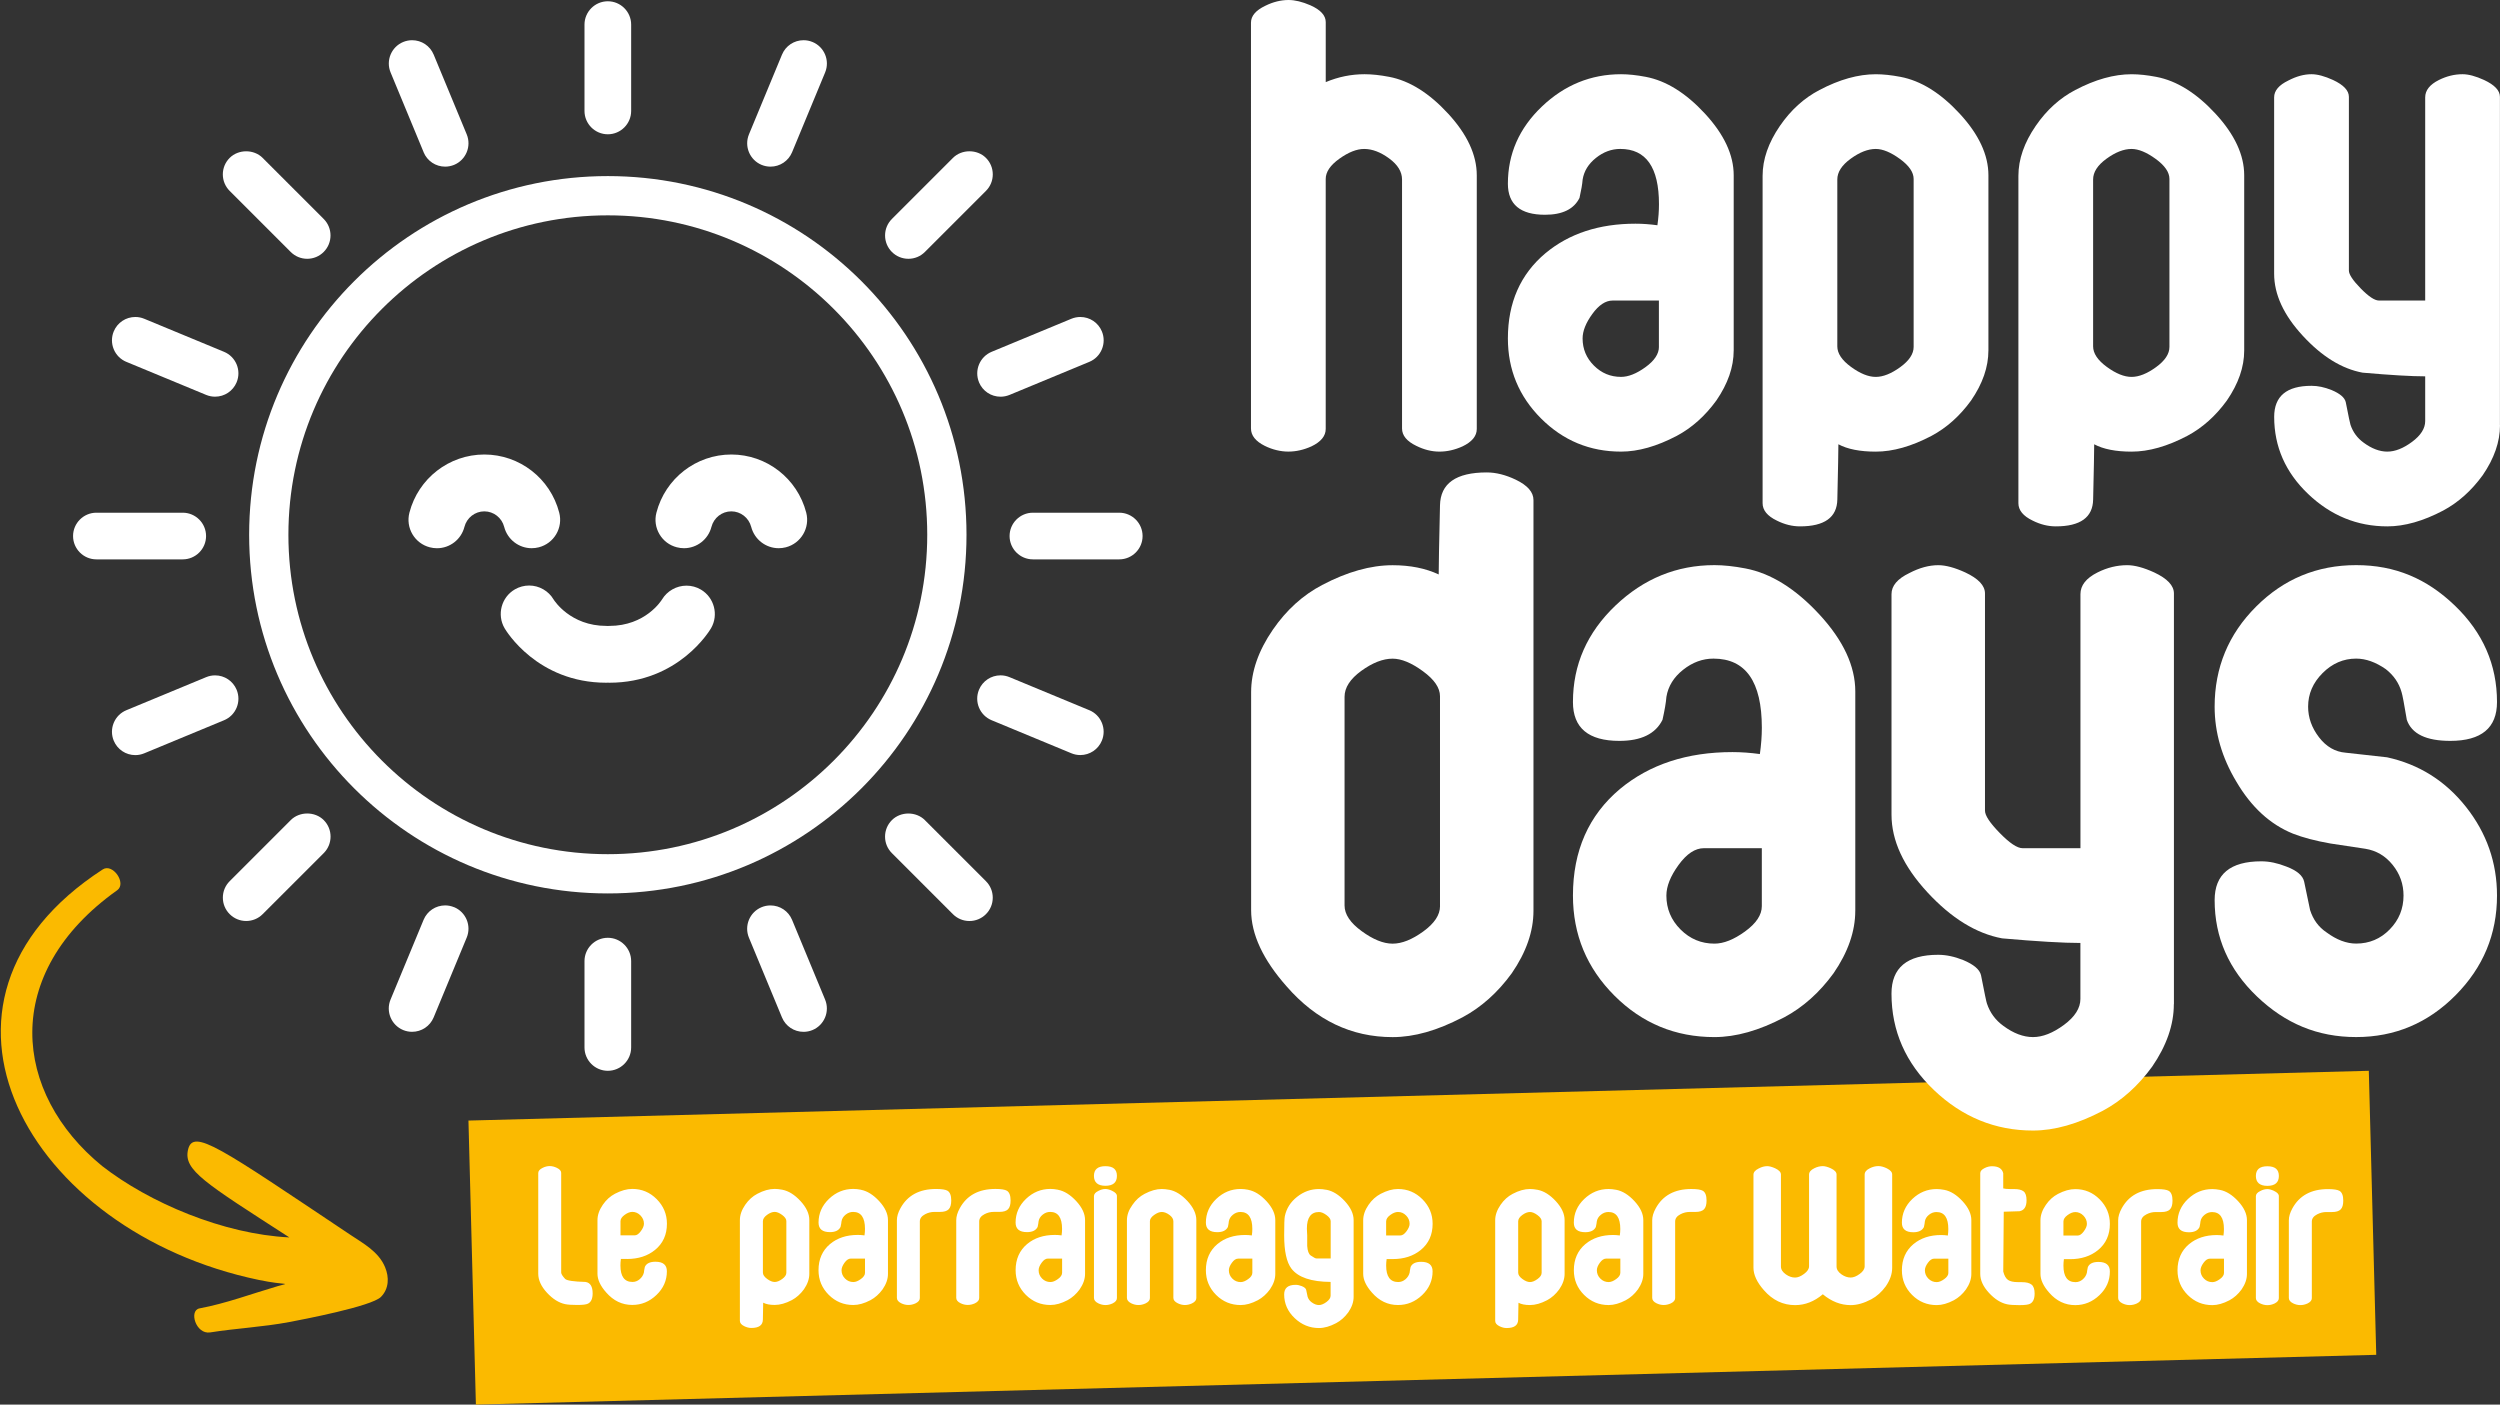 <svg xmlns="http://www.w3.org/2000/svg" xmlns:xlink="http://www.w3.org/1999/xlink" id="Calque_2" data-name="Calque 2" viewBox="0 0 1018.96 572.48"><rect x="0" y="0" width="1018.96" height="572.48" fill="#333333" stroke="none"/><defs><clipPath id="clippath"><rect x="190.94" y="436.44" width="777.58" height="136.04" style="fill: none;"></rect></clipPath><clipPath id="clippath-1"><rect x="-15.34" y="369.54" width="189.16" height="157.99" transform="translate(-369.49 526.59) rotate(-89.85)" style="fill: none;"></rect></clipPath></defs><g id="logo"><g id="parrainage"><rect x="192.32" y="446.56" width="774.82" height="115.8" transform="translate(-13.01 15.35) rotate(-1.5)" style="fill: #fbba00;"></rect><g style="clip-path: url(#clippath); fill: none;"><path d="m238.7,522.5c-4.93-.13-7.71-.55-8.38-1.26-1.05-1.14-1.59-2-1.59-2.57v-40.64c0-.79-.59-1.47-1.77-2.04-1.01-.48-1.98-.72-2.9-.72s-1.94.24-2.9.73c-1.18.57-1.78,1.28-1.78,2.11v41.03c0,2.59,1.18,5.18,3.56,7.76,2.38,2.57,4.86,4.12,7.45,4.65,1.06.22,2.71.33,4.95.33s3.59-.18,4.29-.53c1.28-.62,1.92-2.02,1.92-4.19,0-2.79-.95-4.34-2.84-4.65m16.87-9.37c4.59,0,8.39-1.24,11.4-3.69,3.24-2.65,4.85-6.2,4.85-10.69,0-3.87-1.39-7.2-4.16-10-2.77-2.79-6.09-4.18-9.96-4.18-2.2,0-4.55.66-7.06,1.97-1.94,1.02-3.59,2.51-4.95,4.49-1.45,2.11-2.18,4.2-2.18,6.27v21.83c0,2.42,1.18,4.97,3.56,7.65,2.95,3.38,6.49,5.08,10.62,5.08,3.74,0,7.03-1.35,9.86-4.06,2.83-2.7,4.25-5.92,4.25-9.66,0-2.59-1.55-3.89-4.65-3.89-2.27,0-3.71.71-4.33,2.11-.22,1.01-.35,1.78-.39,2.31-.26,1.05-.83,1.95-1.71,2.7-.87.75-1.85,1.12-2.94,1.12-3.27,0-4.91-2.24-4.91-6.71,0-.82.06-1.71.19-2.66h2.49Zm-2.68-15.37c0-.93.56-1.79,1.68-2.6,1.12-.82,2.17-1.23,3.13-1.23,1.27,0,2.38.48,3.33,1.45.94.97,1.42,2.09,1.42,3.37,0,.88-.42,1.89-1.26,3.03-.83,1.14-1.67,1.72-2.5,1.72h-5.8v-5.74Zm65.95-12.86c-1.14-.22-2.18-.33-3.1-.33-2.2,0-4.55.66-7.06,1.98-1.94,1.01-3.59,2.51-4.95,4.48-1.45,2.11-2.18,4.2-2.18,6.27v41.03c0,.88.59,1.6,1.77,2.18.97.48,1.94.73,2.91.73,3.08,0,4.64-1.12,4.69-3.37.08-3.82.13-6.13.13-6.93,1.15.61,2.71.92,4.68.92,2.16,0,4.48-.65,7-1.97,1.89-1.02,3.53-2.48,4.94-4.42,1.45-2.12,2.18-4.2,2.18-6.27v-21.96c0-2.55-1.2-5.12-3.59-7.72-2.4-2.59-4.87-4.13-7.42-4.62m1.65,33.84c0,.88-.57,1.73-1.68,2.53-1.12.82-2.14,1.23-3.07,1.23s-1.96-.42-3.1-1.26c-1.14-.83-1.71-1.69-1.71-2.58v-20.91c0-.92.56-1.79,1.68-2.6,1.12-.82,2.17-1.22,3.13-1.22.88,0,1.89.41,3.04,1.25,1.14.84,1.71,1.67,1.71,2.5v21.05Zm30.4-33.84c-1.14-.22-2.18-.33-3.1-.33-3.78,0-7.09,1.35-9.92,4.05-2.83,2.71-4.26,5.93-4.26,9.67,0,2.59,1.55,3.89,4.65,3.89,2.19,0,3.63-.71,4.32-2.11.23-.97.35-1.74.4-2.31.18-1.05.73-1.95,1.67-2.7.94-.75,1.95-1.12,3.05-1.12,3.23,0,4.84,2.31,4.84,6.93,0,.84-.06,1.71-.2,2.64-.95-.13-1.88-.19-2.75-.19-4.54,0-8.3,1.23-11.27,3.69-3.14,2.65-4.72,6.21-4.72,10.69,0,3.91,1.39,7.26,4.16,10.03,2.77,2.77,6.11,4.15,10.02,4.15,2.16,0,4.49-.65,7-1.97,1.89-1.02,3.54-2.48,4.95-4.42,1.45-2.12,2.18-4.2,2.18-6.27v-21.96c0-2.55-1.2-5.12-3.59-7.72-2.4-2.59-4.88-4.13-7.42-4.62m1.65,33.84c0,.88-.56,1.73-1.68,2.53-1.12.82-2.14,1.23-3.07,1.23-1.32,0-2.45-.47-3.39-1.42-.94-.94-1.42-2.07-1.42-3.4,0-.92.41-1.94,1.22-3.06.81-1.12,1.66-1.68,2.54-1.68h5.8v5.81Zm33.64-33.44c-.79-.48-2.35-.73-4.68-.73-6.82,0-11.65,2.62-14.51,7.84-.97,1.76-1.45,3.39-1.45,4.88v31.66c0,.88.57,1.61,1.71,2.18.97.48,1.95.72,2.97.72s1.94-.22,2.9-.65c1.18-.57,1.77-1.29,1.77-2.17v-31.22c0-1.23.73-2.21,2.18-2.96,1.18-.62,2.43-.93,3.76-.93h2.31c1.62,0,2.79-.35,3.49-1.06.7-.71,1.06-1.91,1.06-3.59,0-2.04-.51-3.36-1.52-3.98m24.2,0c-.79-.48-2.35-.73-4.68-.73-6.82,0-11.65,2.62-14.51,7.84-.97,1.76-1.45,3.39-1.45,4.88v31.66c0,.88.57,1.61,1.72,2.18.96.48,1.95.72,2.97.72s1.94-.22,2.9-.65c1.18-.57,1.77-1.29,1.77-2.17v-31.22c0-1.23.73-2.21,2.18-2.96,1.18-.62,2.43-.93,3.76-.93h2.3c1.63,0,2.79-.35,3.5-1.06.7-.71,1.05-1.91,1.05-3.59,0-2.04-.5-3.36-1.52-3.98m20.84-.4c-1.14-.22-2.18-.33-3.1-.33-3.78,0-7.09,1.35-9.93,4.05-2.83,2.71-4.25,5.93-4.25,9.67,0,2.59,1.55,3.89,4.65,3.89,2.19,0,3.63-.71,4.33-2.11.22-.97.35-1.74.39-2.31.18-1.05.73-1.95,1.67-2.7.94-.75,1.95-1.12,3.05-1.12,3.23,0,4.85,2.31,4.85,6.93,0,.84-.06,1.71-.2,2.64-.96-.13-1.88-.19-2.75-.19-4.54,0-8.3,1.23-11.27,3.69-3.14,2.65-4.71,6.21-4.71,10.69,0,3.91,1.39,7.26,4.15,10.03,2.77,2.77,6.11,4.15,10.03,4.15,2.15,0,4.48-.65,7-1.97,1.88-1.02,3.53-2.48,4.94-4.42,1.45-2.12,2.18-4.2,2.18-6.27v-21.96c0-2.55-1.19-5.12-3.59-7.72-2.4-2.59-4.87-4.13-7.42-4.62m1.65,33.84c0,.88-.56,1.73-1.68,2.53-1.12.82-2.14,1.23-3.07,1.23-1.32,0-2.45-.47-3.4-1.42-.94-.94-1.41-2.07-1.41-3.4,0-.92.41-1.94,1.23-3.06.81-1.12,1.65-1.68,2.53-1.68h5.81v5.81Zm20.37-33.44c-1.05-.48-1.95-.73-2.7-.73-.93,0-1.89.26-2.9.8-1.19.57-1.78,1.28-1.78,2.11v41.49c0,.88.57,1.61,1.71,2.18.97.48,1.96.73,2.97.73s1.94-.22,2.9-.66c1.19-.58,1.78-1.3,1.78-2.18v-41.62c0-.79-.66-1.49-1.99-2.11m-2.7-10.03c-3.12,0-4.68,1.32-4.68,3.96s1.56,4.03,4.68,4.03,4.69-1.34,4.69-4.03-1.56-3.96-4.69-3.96m26.06,9.63c-1.15-.22-2.18-.33-3.1-.33-2.16,0-4.49.66-7,1.98-1.94,1.01-3.59,2.51-4.94,4.48-1.5,2.07-2.25,4.16-2.25,6.27v31.66c0,.88.58,1.6,1.72,2.18.96.48,1.95.72,2.97.72s1.93-.22,2.9-.66c1.19-.57,1.78-1.3,1.78-2.18v-31.33c0-.88.57-1.72,1.71-2.53,1.15-.82,2.18-1.23,3.11-1.23,1,0,2.05.4,3.12,1.19,1.08.79,1.62,1.67,1.62,2.64v31.2c0,.88.6,1.6,1.78,2.18.96.48,1.93.72,2.9.72s1.94-.22,2.9-.66c1.19-.57,1.78-1.3,1.78-2.18v-31.79c0-2.55-1.2-5.12-3.59-7.72-2.4-2.59-4.87-4.13-7.42-4.62m32.18,0c-1.14-.22-2.18-.33-3.1-.33-3.79,0-7.09,1.35-9.93,4.05-2.83,2.71-4.25,5.93-4.25,9.67,0,2.59,1.55,3.89,4.65,3.89,2.18,0,3.62-.71,4.32-2.11.22-.97.35-1.74.39-2.31.18-1.05.74-1.95,1.67-2.7.94-.75,1.96-1.12,3.05-1.12,3.23,0,4.85,2.31,4.85,6.93,0,.84-.06,1.71-.2,2.64-.96-.13-1.88-.19-2.75-.19-4.54,0-8.3,1.23-11.26,3.69-3.15,2.65-4.72,6.21-4.72,10.69,0,3.91,1.39,7.26,4.15,10.03,2.77,2.77,6.12,4.15,10.03,4.15,2.15,0,4.48-.65,6.99-1.97,1.88-1.02,3.53-2.48,4.94-4.42,1.45-2.12,2.18-4.2,2.18-6.27v-21.96c0-2.55-1.2-5.12-3.59-7.72-2.39-2.59-4.87-4.13-7.42-4.62m1.65,33.84c0,.88-.56,1.73-1.68,2.53-1.12.82-2.14,1.23-3.06,1.23-1.32,0-2.46-.47-3.4-1.42-.94-.94-1.42-2.07-1.42-3.4,0-.92.41-1.94,1.23-3.06.81-1.12,1.65-1.68,2.53-1.68h5.81v5.81Zm30.27-33.84c-1.14-.22-2.18-.33-3.1-.33-3.26,0-6.23,1.05-8.91,3.17-2.68,2.11-4.35,4.74-5.01,7.91-.18.83-.27,3.43-.27,7.78,0,6.46.99,11,2.97,13.59,2.73,3.56,8.05,5.36,15.96,5.41v5.6c0,.88-.56,1.74-1.68,2.58-1.12.83-2.15,1.25-3.07,1.25-.97,0-1.96-.37-2.97-1.12-.79-.57-1.34-1.31-1.65-2.24-.04-.08-.24-1.03-.59-2.83-.13-.57-.72-1.08-1.78-1.52-.88-.35-1.71-.53-2.51-.53-3.12,0-4.68,1.3-4.68,3.89,0,3.74,1.42,6.96,4.26,9.66,2.83,2.7,6.14,4.06,9.93,4.06,2.15,0,4.48-.66,6.99-1.99,1.89-1.01,3.54-2.48,4.95-4.41,1.45-2.11,2.18-4.2,2.18-6.27v-31.33c0-2.55-1.2-5.12-3.59-7.72-2.4-2.59-4.88-4.13-7.42-4.62m1.65,27.97h-5.8c-.31.05-1.08-.35-2.31-1.19-.83-.57-1.32-1.87-1.45-3.89v-4.35c0-.31-.02-.76-.07-1.35-.04-.59-.06-1.05-.06-1.35,0-4.53,1.65-6.79,4.95-6.79.88,0,1.89.41,3.04,1.25,1.14.84,1.71,1.67,1.71,2.5v15.18Zm25.31.26c4.59,0,8.38-1.24,11.4-3.69,3.23-2.65,4.85-6.2,4.85-10.69,0-3.87-1.38-7.2-4.16-10-2.77-2.79-6.09-4.18-9.96-4.18-2.2,0-4.55.66-7.06,1.97-1.93,1.02-3.59,2.51-4.94,4.49-1.45,2.11-2.18,4.2-2.18,6.27v21.83c0,2.42,1.18,4.97,3.56,7.65,2.94,3.38,6.48,5.08,10.62,5.08,3.74,0,7.03-1.35,9.86-4.06,2.83-2.7,4.25-5.92,4.25-9.66,0-2.59-1.55-3.89-4.65-3.89-2.27,0-3.71.71-4.32,2.11-.22,1.01-.35,1.78-.39,2.31-.26,1.05-.83,1.95-1.71,2.7-.88.75-1.86,1.12-2.95,1.12-3.27,0-4.91-2.24-4.91-6.71,0-.82.06-1.71.2-2.66h2.49Zm-2.69-15.37c0-.93.56-1.79,1.68-2.6,1.12-.82,2.17-1.23,3.13-1.23,1.28,0,2.39.48,3.33,1.45.95.97,1.42,2.09,1.42,3.37,0,.88-.42,1.89-1.25,3.03-.84,1.14-1.67,1.72-2.51,1.72h-5.81v-5.74Zm61.72-12.86c-1.15-.22-2.18-.33-3.1-.33-2.2,0-4.55.66-7.06,1.98-1.94,1.01-3.59,2.51-4.94,4.48-1.45,2.11-2.18,4.2-2.18,6.27v41.03c0,.88.59,1.6,1.77,2.18.97.48,1.94.73,2.9.73,3.08,0,4.64-1.12,4.69-3.37.09-3.82.13-6.13.13-6.93,1.14.61,2.71.93,4.69.93,2.15,0,4.48-.66,6.99-1.98,1.89-1.02,3.53-2.48,4.94-4.42,1.45-2.12,2.18-4.2,2.18-6.27v-21.96c0-2.55-1.2-5.13-3.59-7.72-2.4-2.59-4.87-4.13-7.42-4.62m1.65,33.84c0,.88-.57,1.73-1.69,2.53-1.12.82-2.14,1.23-3.06,1.23s-1.96-.42-3.1-1.26c-1.14-.83-1.71-1.69-1.71-2.58v-20.9c0-.93.56-1.79,1.68-2.6,1.12-.82,2.17-1.22,3.13-1.22.88,0,1.89.41,3.03,1.25,1.14.84,1.72,1.67,1.72,2.5v21.05Zm30.4-33.84c-1.14-.22-2.18-.33-3.1-.33-3.78,0-7.09,1.35-9.92,4.05-2.84,2.71-4.26,5.93-4.26,9.67,0,2.59,1.55,3.89,4.65,3.89,2.18,0,3.63-.71,4.32-2.11.22-.97.35-1.74.4-2.31.18-1.06.73-1.95,1.67-2.7.94-.75,1.95-1.12,3.05-1.12,3.23,0,4.85,2.31,4.85,6.93,0,.84-.07,1.71-.2,2.64-.96-.13-1.88-.2-2.75-.2-4.54,0-8.3,1.24-11.27,3.7-3.14,2.64-4.71,6.2-4.71,10.68,0,3.91,1.38,7.26,4.16,10.03,2.77,2.77,6.11,4.15,10.02,4.15,2.16,0,4.48-.66,7-1.98,1.89-1.02,3.54-2.48,4.95-4.42,1.45-2.12,2.18-4.2,2.18-6.27v-21.96c0-2.55-1.2-5.13-3.6-7.72-2.4-2.59-4.87-4.13-7.42-4.62m1.65,33.84c0,.88-.56,1.73-1.68,2.53-1.12.82-2.14,1.23-3.07,1.23-1.32,0-2.45-.47-3.39-1.42-.95-.94-1.42-2.08-1.42-3.4,0-.92.4-1.94,1.22-3.06.82-1.12,1.66-1.68,2.54-1.68h5.81v5.81Zm33.64-33.44c-.79-.48-2.35-.73-4.68-.73-6.82,0-11.65,2.62-14.51,7.84-.97,1.76-1.45,3.39-1.45,4.88v31.66c0,.88.57,1.61,1.71,2.18.97.48,1.96.72,2.97.72.96,0,1.93-.22,2.9-.65,1.18-.57,1.77-1.29,1.77-2.17v-31.22c0-1.23.73-2.21,2.18-2.96,1.19-.62,2.44-.93,3.76-.93h2.31c1.63,0,2.79-.35,3.5-1.06.7-.71,1.05-1.91,1.05-3.59,0-2.04-.5-3.36-1.52-3.98m75.16-9.07c-1.35-.66-2.54-.99-3.6-.99-1.16,0-2.31.29-3.47.87-1.42.69-2.13,1.55-2.13,2.61v37.36c0,1.11-.67,2.15-2.02,3.12-1.34.98-2.56,1.47-3.67,1.47-1.26,0-2.5-.42-3.71-1.26-1.37-.95-2.05-2.02-2.05-3.24v-37.51c0-.94-.79-1.79-2.37-2.53-1.27-.57-2.35-.87-3.24-.87-1.16,0-2.32.29-3.47.87-1.42.69-2.13,1.55-2.13,2.61v37.36c0,1.06-.67,2.08-2.02,3.08-1.34,1-2.56,1.5-3.67,1.5-1.26,0-2.5-.42-3.71-1.26-1.37-.95-2.06-2.02-2.06-3.24v-37.51c0-.94-.78-1.79-2.36-2.53-1.27-.57-2.35-.87-3.24-.87-1.11,0-2.27.31-3.47.95-1.42.69-2.13,1.53-2.13,2.53v37.91c0,2.89,1.42,5.95,4.26,9.17,3.53,4.05,7.77,6.08,12.72,6.08,4.05,0,7.82-1.48,11.29-4.42,3.53,2.94,7.32,4.42,11.37,4.42,2.58,0,5.37-.79,8.37-2.37,2.26-1.21,4.23-2.97,5.92-5.29,1.74-2.53,2.61-5.03,2.61-7.51v-38.07c0-.94-.68-1.75-2.01-2.41m23.25,8.67c-1.14-.22-2.18-.33-3.1-.33-3.78,0-7.09,1.35-9.93,4.05-2.83,2.71-4.25,5.93-4.25,9.67,0,2.59,1.55,3.89,4.65,3.89,2.18,0,3.62-.71,4.32-2.11.22-.97.35-1.74.39-2.31.18-1.06.73-1.95,1.67-2.7.94-.75,1.95-1.12,3.05-1.12,3.23,0,4.84,2.31,4.84,6.93,0,.84-.06,1.71-.19,2.64-.96-.13-1.88-.2-2.75-.2-4.54,0-8.3,1.24-11.27,3.7-3.14,2.64-4.71,6.2-4.71,10.68,0,3.91,1.39,7.26,4.15,10.03,2.77,2.77,6.12,4.15,10.03,4.15,2.16,0,4.48-.66,7-1.98,1.88-1.02,3.53-2.48,4.94-4.42,1.45-2.12,2.18-4.2,2.18-6.27v-21.96c0-2.55-1.2-5.13-3.59-7.72-2.4-2.59-4.87-4.13-7.42-4.62m1.65,33.84c0,.88-.56,1.73-1.68,2.53-1.12.82-2.14,1.23-3.07,1.23-1.31,0-2.45-.47-3.4-1.42-.94-.94-1.42-2.08-1.42-3.4,0-.92.41-1.94,1.23-3.06.81-1.12,1.65-1.68,2.53-1.68h5.8v5.81Zm30.01,3.76h-1.71c-1.8,0-3.13-.3-3.99-.89-.86-.6-1.51-1.73-1.94-3.41l.2-24.39c2.14-.09,4.28-.16,6.41-.2,1.92-.35,2.88-1.83,2.88-4.46,0-1.79-.4-3-1.21-3.64-.8-.63-2.09-.94-3.87-.94h-1.63c-1.17,0-2.1-.09-2.79-.26v-6.18c-.45-1.9-1.98-2.86-4.59-2.86-.99,0-1.97.24-2.96.73-1.21.57-1.82,1.28-1.82,2.11v41.03c0,2.59,1.19,5.18,3.57,7.76,2.37,2.57,4.85,4.12,7.45,4.65,1.05.22,2.7.33,4.94.33s3.58-.18,4.29-.53c1.28-.62,1.91-2.02,1.91-4.19,0-1.77-.41-2.99-1.25-3.65-.84-.66-2.13-.99-3.89-.99m19.57-9.37c4.59,0,8.39-1.24,11.4-3.69,3.23-2.65,4.84-6.2,4.84-10.69,0-3.87-1.38-7.2-4.15-10-2.77-2.79-6.09-4.18-9.96-4.18-2.2,0-4.55.66-7.06,1.97-1.94,1.02-3.59,2.51-4.94,4.49-1.45,2.11-2.18,4.2-2.18,6.27v21.83c0,2.42,1.19,4.97,3.56,7.65,2.94,3.38,6.48,5.08,10.62,5.08,3.73,0,7.02-1.35,9.86-4.06,2.84-2.7,4.25-5.92,4.25-9.66,0-2.59-1.55-3.89-4.65-3.89-2.27,0-3.71.71-4.32,2.11-.22,1.01-.35,1.78-.4,2.31-.26,1.05-.82,1.95-1.7,2.7-.87.75-1.86,1.12-2.94,1.12-3.28,0-4.91-2.24-4.91-6.71,0-.82.06-1.71.19-2.66h2.49Zm-2.68-15.37c0-.93.56-1.79,1.68-2.6,1.12-.82,2.17-1.23,3.13-1.23,1.27,0,2.38.48,3.33,1.45.94.97,1.42,2.09,1.42,3.37,0,.88-.42,1.89-1.26,3.03-.83,1.14-1.67,1.72-2.5,1.72h-5.81v-5.74Zm42.94-12.46c-.79-.48-2.35-.73-4.68-.73-6.82,0-11.65,2.62-14.51,7.84-.97,1.76-1.45,3.39-1.45,4.88v31.66c0,.88.57,1.61,1.71,2.18.97.48,1.96.72,2.97.72s1.94-.22,2.91-.65c1.18-.57,1.77-1.29,1.77-2.17v-31.22c0-1.23.73-2.21,2.18-2.96,1.19-.62,2.44-.93,3.76-.93h2.3c1.63,0,2.79-.35,3.5-1.06.7-.71,1.05-1.91,1.05-3.59,0-2.04-.5-3.36-1.52-3.98m20.84-.4c-1.15-.22-2.18-.33-3.1-.33-3.79,0-7.09,1.35-9.93,4.05-2.83,2.71-4.25,5.93-4.25,9.67,0,2.59,1.55,3.89,4.65,3.89,2.18,0,3.63-.71,4.32-2.11.22-.97.35-1.74.39-2.31.18-1.06.73-1.95,1.67-2.7.94-.75,1.95-1.12,3.05-1.12,3.23,0,4.84,2.31,4.84,6.93,0,.84-.06,1.71-.19,2.64-.96-.13-1.88-.2-2.75-.2-4.54,0-8.3,1.24-11.27,3.7-3.14,2.64-4.71,6.2-4.71,10.68,0,3.91,1.38,7.26,4.15,10.03,2.77,2.77,6.12,4.15,10.03,4.15,2.15,0,4.48-.66,6.99-1.98,1.89-1.02,3.54-2.48,4.95-4.42,1.45-2.12,2.18-4.2,2.18-6.27v-21.96c0-2.55-1.2-5.13-3.59-7.72-2.4-2.59-4.87-4.13-7.42-4.62m1.65,33.84c0,.88-.56,1.73-1.68,2.53-1.12.82-2.14,1.23-3.06,1.23-1.32,0-2.46-.47-3.4-1.42-.94-.94-1.42-2.08-1.42-3.4,0-.92.41-1.94,1.23-3.06.81-1.12,1.65-1.68,2.53-1.68h5.8v5.81Zm17.68-43.47c-3.12,0-4.68,1.32-4.68,3.96s1.57,4.03,4.68,4.03,4.69-1.34,4.69-4.03-1.57-3.96-4.69-3.96m2.71,10.03c-1.06-.48-1.95-.73-2.71-.73-.92,0-1.89.26-2.9.8-1.19.57-1.78,1.28-1.78,2.11v41.49c0,.88.57,1.61,1.71,2.18.97.48,1.96.73,2.97.73s1.94-.22,2.9-.66c1.19-.58,1.78-1.3,1.78-2.18v-41.62c0-.79-.66-1.49-1.98-2.11m26.71,0c-.79-.48-2.35-.73-4.69-.73-6.81,0-11.65,2.62-14.51,7.84-.97,1.76-1.45,3.39-1.45,4.88v31.66c0,.88.58,1.61,1.72,2.18.97.48,1.96.72,2.97.72s1.93-.22,2.9-.65c1.19-.57,1.78-1.29,1.78-2.17v-31.22c0-1.23.73-2.21,2.18-2.96,1.18-.62,2.44-.93,3.76-.93h2.31c1.63,0,2.79-.35,3.5-1.06.71-.71,1.06-1.91,1.06-3.59,0-2.04-.51-3.36-1.52-3.98" style="fill: #fff;"></path></g></g><g id="Calque_1-2" data-name="Calque 1"><g><path d="m275.85,223.06c.96.25,1.95.38,2.93.38,5.26,0,9.87-3.57,11.19-8.68.97-3.74,4.3-6.34,8.1-6.34s7.14,2.61,8.11,6.34c1.33,5.11,5.94,8.68,11.21,8.68.97,0,1.95-.13,2.91-.37,6.18-1.6,9.91-7.93,8.31-14.12-3.61-13.96-16.17-23.7-30.53-23.7s-26.92,9.74-30.53,23.7c-.78,3-.34,6.11,1.23,8.78,1.57,2.67,4.08,4.56,7.07,5.33" style="fill: #fff;"></path><path d="m216.71,223.44c.97,0,1.95-.13,2.91-.37,3-.78,5.51-2.67,7.08-5.33,1.57-2.67,2.01-5.79,1.23-8.79-3.61-13.95-16.17-23.7-30.53-23.7s-26.92,9.75-30.53,23.7c-.77,3-.34,6.12,1.23,8.79,1.57,2.66,4.09,4.56,7.07,5.33.96.25,1.95.38,2.93.38,5.27,0,9.87-3.57,11.19-8.69.96-3.73,4.3-6.34,8.11-6.34s7.14,2.61,8.1,6.34c1.33,5.11,5.94,8.68,11.21,8.68" style="fill: #fff;"></path><path d="m248.33,255.11c-.21,0-.4.01-.59.03-.2-.02-.4-.03-.6-.03-14.68,0-21.26-10.38-21.49-10.75-2.07-3.52-5.89-5.71-9.98-5.71-2.03,0-4.03.54-5.8,1.56-5.52,3.2-7.42,10.3-4.22,15.83.53.91,13.23,22.23,41.49,22.23.21,0,.41-.02.59-.04.2.02.39.04.6.04,28.25,0,40.96-21.32,41.49-22.23,3.16-5.46,1.29-12.52-4.15-15.74-1.77-1.05-3.8-1.6-5.87-1.6-4.05,0-7.87,2.16-9.96,5.61-.27.44-6.72,10.8-21.52,10.8" style="fill: #fff;"></path><circle cx="247.74" cy="217.96" r="138.19" style="fill: none; stroke: #fff; stroke-miterlimit: 10; stroke-width: 16px;"></circle><path d="m601.91,174.85c0,2.86-1.93,5.22-5.79,7.08-3.15,1.43-6.29,2.14-9.44,2.14s-6.29-.79-9.44-2.36c-3.86-1.86-5.79-4.22-5.79-7.08v-101.48c0-3.14-1.75-6.01-5.26-8.58-3.51-2.58-6.9-3.86-10.19-3.86-3.01,0-6.37,1.32-10.08,3.97-3.72,2.65-5.58,5.4-5.58,8.26v101.9c0,2.86-1.93,5.22-5.79,7.08-3.15,1.43-6.3,2.14-9.44,2.14s-6.51-.79-9.65-2.36c-3.72-1.86-5.58-4.22-5.58-7.08V9.22c0-2.71,1.94-5,5.83-6.86,3.17-1.57,6.34-2.36,9.51-2.36,2.59,0,5.54.72,8.86,2.15,4.18,1.86,6.27,4.15,6.27,6.86v24.46c5.13-2.15,10.4-3.22,15.82-3.22,2.99,0,6.34.36,10.04,1.07,8.27,1.58,16.28,6.58,24.05,15.02,7.77,8.44,11.65,16.81,11.65,25.1v103.41Z" style="fill: #fff;"></path><path d="m676.14,141.38v-18.88h-18.88c-2.86,0-5.62,1.83-8.26,5.47-2.65,3.65-3.96,6.97-3.96,9.98,0,4.29,1.53,7.97,4.61,11.05s6.76,4.61,11.05,4.61c3,0,6.32-1.32,9.98-3.97,3.65-2.65,5.47-5.4,5.47-8.26m30.47,1.5c0,6.72-2.36,13.52-7.08,20.38-4.58,6.3-9.94,11.08-16.09,14.37-8.15,4.29-15.73,6.44-22.74,6.44-12.73,0-23.6-4.51-32.61-13.52s-13.51-19.88-13.51-32.61c0-14.59,5.11-26.18,15.34-34.76,9.66-8.01,21.87-12.01,36.65-12.01,2.84,0,5.82.21,8.95.64.43-3,.64-5.86.64-8.58,0-15.02-5.26-22.53-15.77-22.53-3.55,0-6.86,1.22-9.91,3.65-3.06,2.44-4.87,5.36-5.43,8.8-.14,1.86-.57,4.37-1.28,7.51-2.27,4.58-6.96,6.87-14.06,6.87-10.08,0-15.13-4.22-15.13-12.66,0-12.15,4.61-22.63,13.84-31.43,9.23-8.79,19.99-13.19,32.29-13.19,3,0,6.36.36,10.08,1.07,8.29,1.58,16.34,6.58,24.14,15.02,7.79,8.44,11.69,16.81,11.69,25.1v71.44Z" style="fill: #fff;"></path><path d="m779.97,141.38v-68.44c0-2.72-1.86-5.44-5.58-8.15-3.72-2.71-7.01-4.08-9.87-4.08-3.15,0-6.55,1.33-10.19,3.97-3.65,2.65-5.47,5.47-5.47,8.48v68.01c0,2.86,1.85,5.65,5.58,8.37,3.72,2.72,7.08,4.08,10.08,4.08s6.32-1.32,9.98-3.97c3.65-2.65,5.47-5.4,5.47-8.26m30.47,1.5c0,6.72-2.36,13.52-7.08,20.38-4.58,6.3-9.94,11.08-16.09,14.37-8.15,4.29-15.73,6.44-22.74,6.44-6.44,0-11.52-1.01-15.23-3,0,2.57-.14,10.08-.43,22.52-.14,7.29-5.23,10.94-15.23,10.94-3.15,0-6.3-.78-9.44-2.36-3.86-1.86-5.79-4.22-5.79-7.08V71.66c0-6.72,2.36-13.52,7.08-20.38,4.43-6.44,9.8-11.3,16.09-14.59,8.15-4.29,15.8-6.43,22.96-6.43,3,0,6.36.36,10.08,1.07,8.29,1.58,16.34,6.58,24.14,15.02,7.79,8.44,11.69,16.81,11.69,25.1v71.44Z" style="fill: #fff;"></path><path d="m884.23,141.38v-68.44c0-2.72-1.86-5.44-5.58-8.15-3.72-2.71-7.01-4.08-9.87-4.08-3.15,0-6.54,1.33-10.19,3.97-3.65,2.65-5.47,5.47-5.47,8.48v68.01c0,2.86,1.86,5.65,5.58,8.37,3.72,2.72,7.08,4.08,10.08,4.08s6.33-1.32,9.98-3.97c3.65-2.65,5.47-5.4,5.47-8.26m30.47,1.5c0,6.72-2.36,13.52-7.08,20.38-4.58,6.3-9.94,11.08-16.09,14.37-8.15,4.29-15.73,6.44-22.74,6.44-6.43,0-11.51-1.01-15.23-3,0,2.57-.14,10.08-.43,22.52-.14,7.29-5.22,10.94-15.23,10.94-3.15,0-6.3-.78-9.44-2.36-3.86-1.86-5.79-4.22-5.79-7.08V71.66c0-6.72,2.36-13.52,7.08-20.38,4.43-6.44,9.79-11.3,16.09-14.59,8.15-4.29,15.8-6.43,22.95-6.43,3.01,0,6.36.36,10.08,1.07,8.29,1.58,16.34,6.58,24.14,15.02,7.79,8.44,11.69,16.81,11.69,25.1v71.44Z" style="fill: #fff;"></path><path d="m1018.96,173.35c0,6.72-2.36,13.52-7.08,20.38-4.58,6.29-9.94,11.08-16.09,14.37-8.15,4.29-15.74,6.44-22.74,6.44-12.3,0-23.06-4.4-32.29-13.2-9.22-8.79-13.84-19.28-13.84-31.43,0-8.44,5.07-12.66,15.23-12.66,2.58,0,5.29.57,8.15,1.72,3.43,1.43,5.36,3.08,5.79,4.93,1.15,5.87,1.79,8.94,1.93,9.23,1,3,2.79,5.43,5.36,7.29,3.28,2.43,6.51,3.65,9.65,3.65s6.51-1.32,10.08-3.97c3.57-2.65,5.36-5.47,5.36-8.48v-18.23c-5.58,0-14.09-.5-25.53-1.5-8.44-1.57-16.56-6.57-24.35-15.02-7.8-8.44-11.69-16.87-11.69-25.31V39.69c0-2.72,1.93-5.01,5.79-6.87,3.28-1.72,6.43-2.57,9.44-2.57,2.43,0,5.36.79,8.8,2.36,4.29,2.01,6.44,4.29,6.44,6.86v70.8c0,1.58,1.61,4,4.82,7.29,3.22,3.29,5.69,4.93,7.4,4.93h18.88V39.69c0-2.86,1.86-5.22,5.58-7.08,3.14-1.57,6.36-2.36,9.65-2.36,2.43,0,5.36.79,8.79,2.36,4.29,2.01,6.44,4.29,6.44,6.86v133.87Z" style="fill: #fff;"></path><path d="m586.92,369.32v-85.57c0-3.4-2.32-6.8-6.98-10.19-4.65-3.4-8.77-5.1-12.34-5.1-3.93,0-8.18,1.66-12.74,4.96-4.56,3.31-6.84,6.84-6.84,10.6v85.04c0,3.58,2.32,7.07,6.98,10.46,4.65,3.4,8.85,5.1,12.61,5.1s7.91-1.65,12.48-4.96c4.56-3.31,6.84-6.75,6.84-10.33m38.09,1.88c0,8.41-2.95,16.9-8.85,25.48-5.73,7.87-12.43,13.86-20.12,17.97-10.19,5.37-19.67,8.05-28.43,8.05-16.81,0-31.21-6.89-43.19-20.65-9.66-10.91-14.49-21.28-14.49-31.12v-88.79c0-8.4,2.95-16.9,8.85-25.49,5.54-8.05,12.25-14.12,20.12-18.24,10.19-5.36,19.76-8.05,28.7-8.05,7.15,0,13.41,1.25,18.78,3.76,0-3.22.17-12.61.53-28.17.18-8.94,6.53-13.41,19.05-13.41,3.76,0,7.69.99,11.81,2.95,4.83,2.32,7.24,5.09,7.24,8.31v167.39Z" style="fill: #fff;"></path><path d="m718.09,369.32v-23.61h-23.61c-3.58,0-7.02,2.28-10.33,6.84-3.31,4.56-4.96,8.72-4.96,12.47,0,5.37,1.92,9.97,5.77,13.82,3.84,3.85,8.45,5.77,13.82,5.77,3.76,0,7.91-1.65,12.47-4.96,4.56-3.31,6.84-6.75,6.84-10.33m38.09,1.88c0,8.41-2.95,16.9-8.85,25.48-5.73,7.87-12.43,13.86-20.12,17.97-10.19,5.37-19.67,8.05-28.43,8.05-15.92,0-29.51-5.63-40.77-16.9-11.27-11.27-16.9-24.86-16.9-40.78,0-18.24,6.39-32.73,19.18-43.46,12.08-10.01,27.35-15.02,45.82-15.02,3.55,0,7.28.27,11.19.8.53-3.76.8-7.33.8-10.73,0-18.78-6.57-28.17-19.71-28.17-4.44,0-8.57,1.52-12.39,4.56-3.82,3.04-6.08,6.71-6.79,11-.18,2.32-.71,5.46-1.6,9.39-2.84,5.73-8.7,8.58-17.58,8.58-12.61,0-18.92-5.28-18.92-15.83,0-15.2,5.77-28.3,17.3-39.3,11.54-11,24.99-16.5,40.37-16.5,3.76,0,7.96.45,12.61,1.34,10.37,1.97,20.43,8.23,30.18,18.78,9.74,10.55,14.62,21.02,14.62,31.39v89.33Z" style="fill: #fff;"></path><path d="m886.02,409.29c0,8.4-2.95,16.9-8.85,25.48-5.73,7.87-12.44,13.86-20.12,17.97-10.2,5.37-19.68,8.05-28.43,8.05-15.38,0-28.84-5.5-40.38-16.5-11.53-11-17.3-24.1-17.3-39.3,0-10.55,6.34-15.83,19.05-15.83,3.22,0,6.61.72,10.19,2.15,4.29,1.79,6.71,3.85,7.25,6.17,1.43,7.34,2.23,11.17,2.41,11.54,1.25,3.76,3.49,6.8,6.71,9.12,4.11,3.04,8.14,4.56,12.07,4.56s8.13-1.66,12.61-4.96c4.47-3.31,6.71-6.84,6.71-10.6v-22.8c-6.97,0-17.61-.62-31.92-1.88-10.55-1.97-20.7-8.22-30.45-18.78-9.75-10.55-14.62-21.1-14.62-31.66v-89.86c0-3.4,2.42-6.26,7.25-8.58,4.11-2.15,8.05-3.22,11.8-3.22,3.04,0,6.71.99,11,2.95,5.36,2.51,8.05,5.36,8.05,8.58v88.53c0,1.97,2.01,5.01,6.04,9.12,4.02,4.12,7.11,6.17,9.26,6.17h23.61v-103.55c0-3.57,2.32-6.53,6.98-8.85,3.93-1.97,7.95-2.95,12.07-2.95,3.04,0,6.71.99,11,2.95,5.37,2.51,8.05,5.36,8.05,8.58v167.39Z" style="fill: #fff;"></path><path d="m1017.74,365.02c0,15.74-5.63,29.29-16.9,40.64-11.27,11.35-24.77,17.03-40.51,17.03s-28.84-5.5-40.38-16.5c-11.53-11-17.3-24.1-17.3-39.3,0-10.55,6.34-15.83,19.05-15.83,3.22,0,6.61.72,10.19,2.14,4.29,1.61,6.71,3.67,7.25,6.17,1.61,7.51,2.41,11.36,2.41,11.54,1.25,3.94,3.49,6.97,6.71,9.12,4.11,3.04,8.14,4.56,12.07,4.56,5.36,0,9.92-1.92,13.68-5.77,3.76-3.84,5.63-8.45,5.63-13.82,0-4.65-1.48-8.81-4.43-12.48-2.95-3.66-6.66-5.85-11.13-6.57l-14.22-2.15c-6.08-1.07-11.18-2.41-15.29-4.02-9.3-3.76-16.99-10.82-23.07-21.19-5.9-9.83-8.85-20.03-8.85-30.58,0-15.91,5.63-29.51,16.9-40.77,11.27-11.27,24.86-16.9,40.78-16.9s28.79,5.5,40.24,16.5c11.44,11,17.17,24.1,17.17,39.3,0,10.55-6.35,15.83-19.05,15.83-9.84,0-15.74-2.86-17.71-8.58-1.07-6.44-1.79-10.19-2.14-11.27-1.07-3.76-3.22-6.88-6.44-9.39-4.12-2.86-8.14-4.29-12.07-4.29-5.19,0-9.75,1.97-13.68,5.9-3.94,3.94-5.9,8.5-5.9,13.68,0,4.47,1.48,8.63,4.43,12.47,2.95,3.85,6.57,5.95,10.86,6.3l16.9,1.88c13.06,2.86,23.78,9.62,32.19,20.25,8.4,10.64,12.61,22.67,12.61,36.08" style="fill: #fff;"></path></g></g><g id="fleche"><g style="clip-path: url(#clippath-1); fill: none;"><path d="m113.05,524.26c-10.54,3.09-20.94,7-31.73,9.02-4.46.84-1.49,10.72,4.35,9.79,10.72-1.7,21.57-2.2,32.25-4.23,5.24-.99,33.54-6.37,37.35-10.24,3.26-3.31,3.42-7.96,1.67-12.14-2.64-6.32-8.8-9.6-14.14-13.17-53.2-35.53-64.19-43.64-66.18-34.6-1.81,8.24,6.56,13.24,41.32,35.66-26.85-1.3-57.1-14.12-76.33-29.11C5.41,445.68-.08,396.87,47.77,362.84c3.95-2.81-1.82-11.12-5.89-8.48-83.26,53.97-30.76,147.68,63.61,167.32,11.52,2.4,13.3.89,7.56,2.57" style="fill: #fbba00;"></path></g></g><g id="soleil"><path d="m247.74.52c-5.24,0-9.51,4.27-9.51,9.51v35.19c0,5.24,4.27,9.51,9.51,9.51s9.51-4.27,9.51-9.51V10.03c0-5.24-4.27-9.51-9.51-9.51" style="fill: #fff;"></path><path d="m172.65,62.05c1.48,3.57,4.93,5.87,8.79,5.87,1.25,0,2.47-.25,3.64-.72,4.84-2.01,7.15-7.58,5.15-12.43l-13.47-32.51c-1.48-3.57-4.93-5.87-8.79-5.87-1.25,0-2.47.25-3.63.72-4.85,2.01-7.15,7.58-5.14,12.42l13.47,32.52Z" style="fill: #fff;"></path><path d="m51.51,147.49l32.52,13.47c1.16.48,2.38.72,3.63.72,3.86,0,7.31-2.3,8.79-5.87,2.01-4.85-.3-10.42-5.15-12.42l-32.52-13.47c-1.16-.48-2.38-.72-3.63-.72-3.86,0-7.31,2.3-8.79,5.87-.97,2.34-.97,4.93,0,7.28.97,2.34,2.8,4.17,5.15,5.15" style="fill: #fff;"></path><path d="m83.99,218.48c0-5.24-4.27-9.51-9.51-9.51h-35.19c-5.24,0-9.51,4.27-9.51,9.51s4.27,9.51,9.51,9.51h35.19c5.24,0,9.51-4.27,9.51-9.51" style="fill: #fff;"></path><path d="m96.45,288.42c.97-2.34.97-4.93,0-7.28-1.48-3.57-4.93-5.87-8.79-5.87-1.25,0-2.48.25-3.64.73l-32.51,13.47c-2.35.97-4.18,2.8-5.15,5.15-.97,2.34-.97,4.93,0,7.28,1.48,3.56,4.93,5.87,8.79,5.87,1.25,0,2.48-.25,3.64-.73l32.51-13.47c2.35-.97,4.17-2.8,5.15-5.15" style="fill: #fff;"></path><path d="m331.15,17.11c-1.16-.48-2.38-.72-3.63-.72-3.86,0-7.31,2.3-8.79,5.87l-13.47,32.51c-2,4.85.31,10.42,5.15,12.43,1.17.48,2.39.72,3.64.72,3.86,0,7.31-2.31,8.79-5.87l13.47-32.52c2-4.85-.3-10.42-5.15-12.42" style="fill: #fff;"></path><path d="m247.74,382.23c-5.24,0-9.51,4.27-9.51,9.51v35.19c0,5.24,4.27,9.51,9.51,9.51s9.51-4.27,9.51-9.51v-35.19c0-5.24-4.27-9.51-9.51-9.51" style="fill: #fff;"></path><path d="m322.83,374.91c-1.48-3.57-4.93-5.87-8.79-5.87-1.25,0-2.48.24-3.64.72-4.85,2.01-7.15,7.58-5.15,12.42l13.47,32.51c1.48,3.57,4.93,5.87,8.79,5.87,1.25,0,2.48-.25,3.64-.72,4.85-2.01,7.15-7.58,5.15-12.42l-13.47-32.51Z" style="fill: #fff;"></path><path d="m107.06,64.36c-3.59-3.59-9.85-3.59-13.45,0-1.8,1.8-2.79,4.19-2.79,6.72s.99,4.93,2.79,6.73l24.88,24.88c1.8,1.8,4.19,2.79,6.72,2.79s4.93-.99,6.72-2.79c3.71-3.71,3.71-9.74,0-13.45l-24.88-24.88Z" style="fill: #fff;"></path><path d="m376.97,334.27c-3.59-3.59-9.87-3.59-13.45,0-1.8,1.8-2.79,4.19-2.79,6.73,0,2.54.99,4.93,2.79,6.72l24.88,24.89c1.8,1.79,4.18,2.78,6.72,2.78s4.93-.99,6.72-2.78c1.8-1.8,2.79-4.19,2.79-6.73s-.99-4.93-2.78-6.72l-24.88-24.88Z" style="fill: #fff;"></path><path d="m443.96,289.46l-32.51-13.47c-1.16-.48-2.39-.73-3.64-.73-3.86,0-7.31,2.3-8.79,5.87-2.01,4.84.3,10.41,5.14,12.42l32.51,13.47c1.16.48,2.38.73,3.64.73,3.87,0,7.32-2.31,8.79-5.87.97-2.35.97-4.93,0-7.28-.97-2.35-2.8-4.18-5.15-5.15" style="fill: #fff;"></path><path d="m456.19,208.97h-35.19c-5.25,0-9.51,4.27-9.51,9.51s4.26,9.51,9.51,9.51h35.19c5.24,0,9.51-4.27,9.51-9.51s-4.27-9.51-9.51-9.51" style="fill: #fff;"></path><path d="m399.02,155.82c1.48,3.57,4.93,5.87,8.79,5.87,1.25,0,2.47-.25,3.64-.72l32.51-13.47c2.35-.97,4.18-2.8,5.15-5.15.97-2.35.97-4.93,0-7.28-1.48-3.57-4.93-5.87-8.79-5.87-1.25,0-2.47.25-3.63.72l-32.51,13.47c-4.84,2.01-7.15,7.58-5.15,12.42" style="fill: #fff;"></path><path d="m118.5,334.27l-24.88,24.88c-1.8,1.79-2.79,4.18-2.79,6.72s.99,4.93,2.79,6.72c1.8,1.8,4.19,2.79,6.72,2.79s4.93-.99,6.72-2.79l24.89-24.88c3.71-3.71,3.71-9.74,0-13.45-3.59-3.59-9.85-3.59-13.45,0" style="fill: #fff;"></path><path d="m370.25,105.48c2.54,0,4.93-.99,6.72-2.79l24.88-24.88c1.8-1.8,2.79-4.19,2.79-6.73s-.99-4.93-2.78-6.72c-3.58-3.59-9.85-3.6-13.45,0l-24.88,24.88c-1.8,1.8-2.79,4.19-2.79,6.73s.99,4.93,2.78,6.72c1.8,1.8,4.19,2.79,6.73,2.79" style="fill: #fff;"></path><path d="m185.08,369.76c-1.16-.48-2.39-.73-3.64-.73-3.86,0-7.31,2.31-8.79,5.87l-13.47,32.51c-2.01,4.84.3,10.41,5.14,12.42,1.16.48,2.39.72,3.64.72,3.86,0,7.31-2.3,8.79-5.87l13.47-32.52c2.01-4.84-.3-10.41-5.14-12.42" style="fill: #fff;"></path></g></g></svg>
